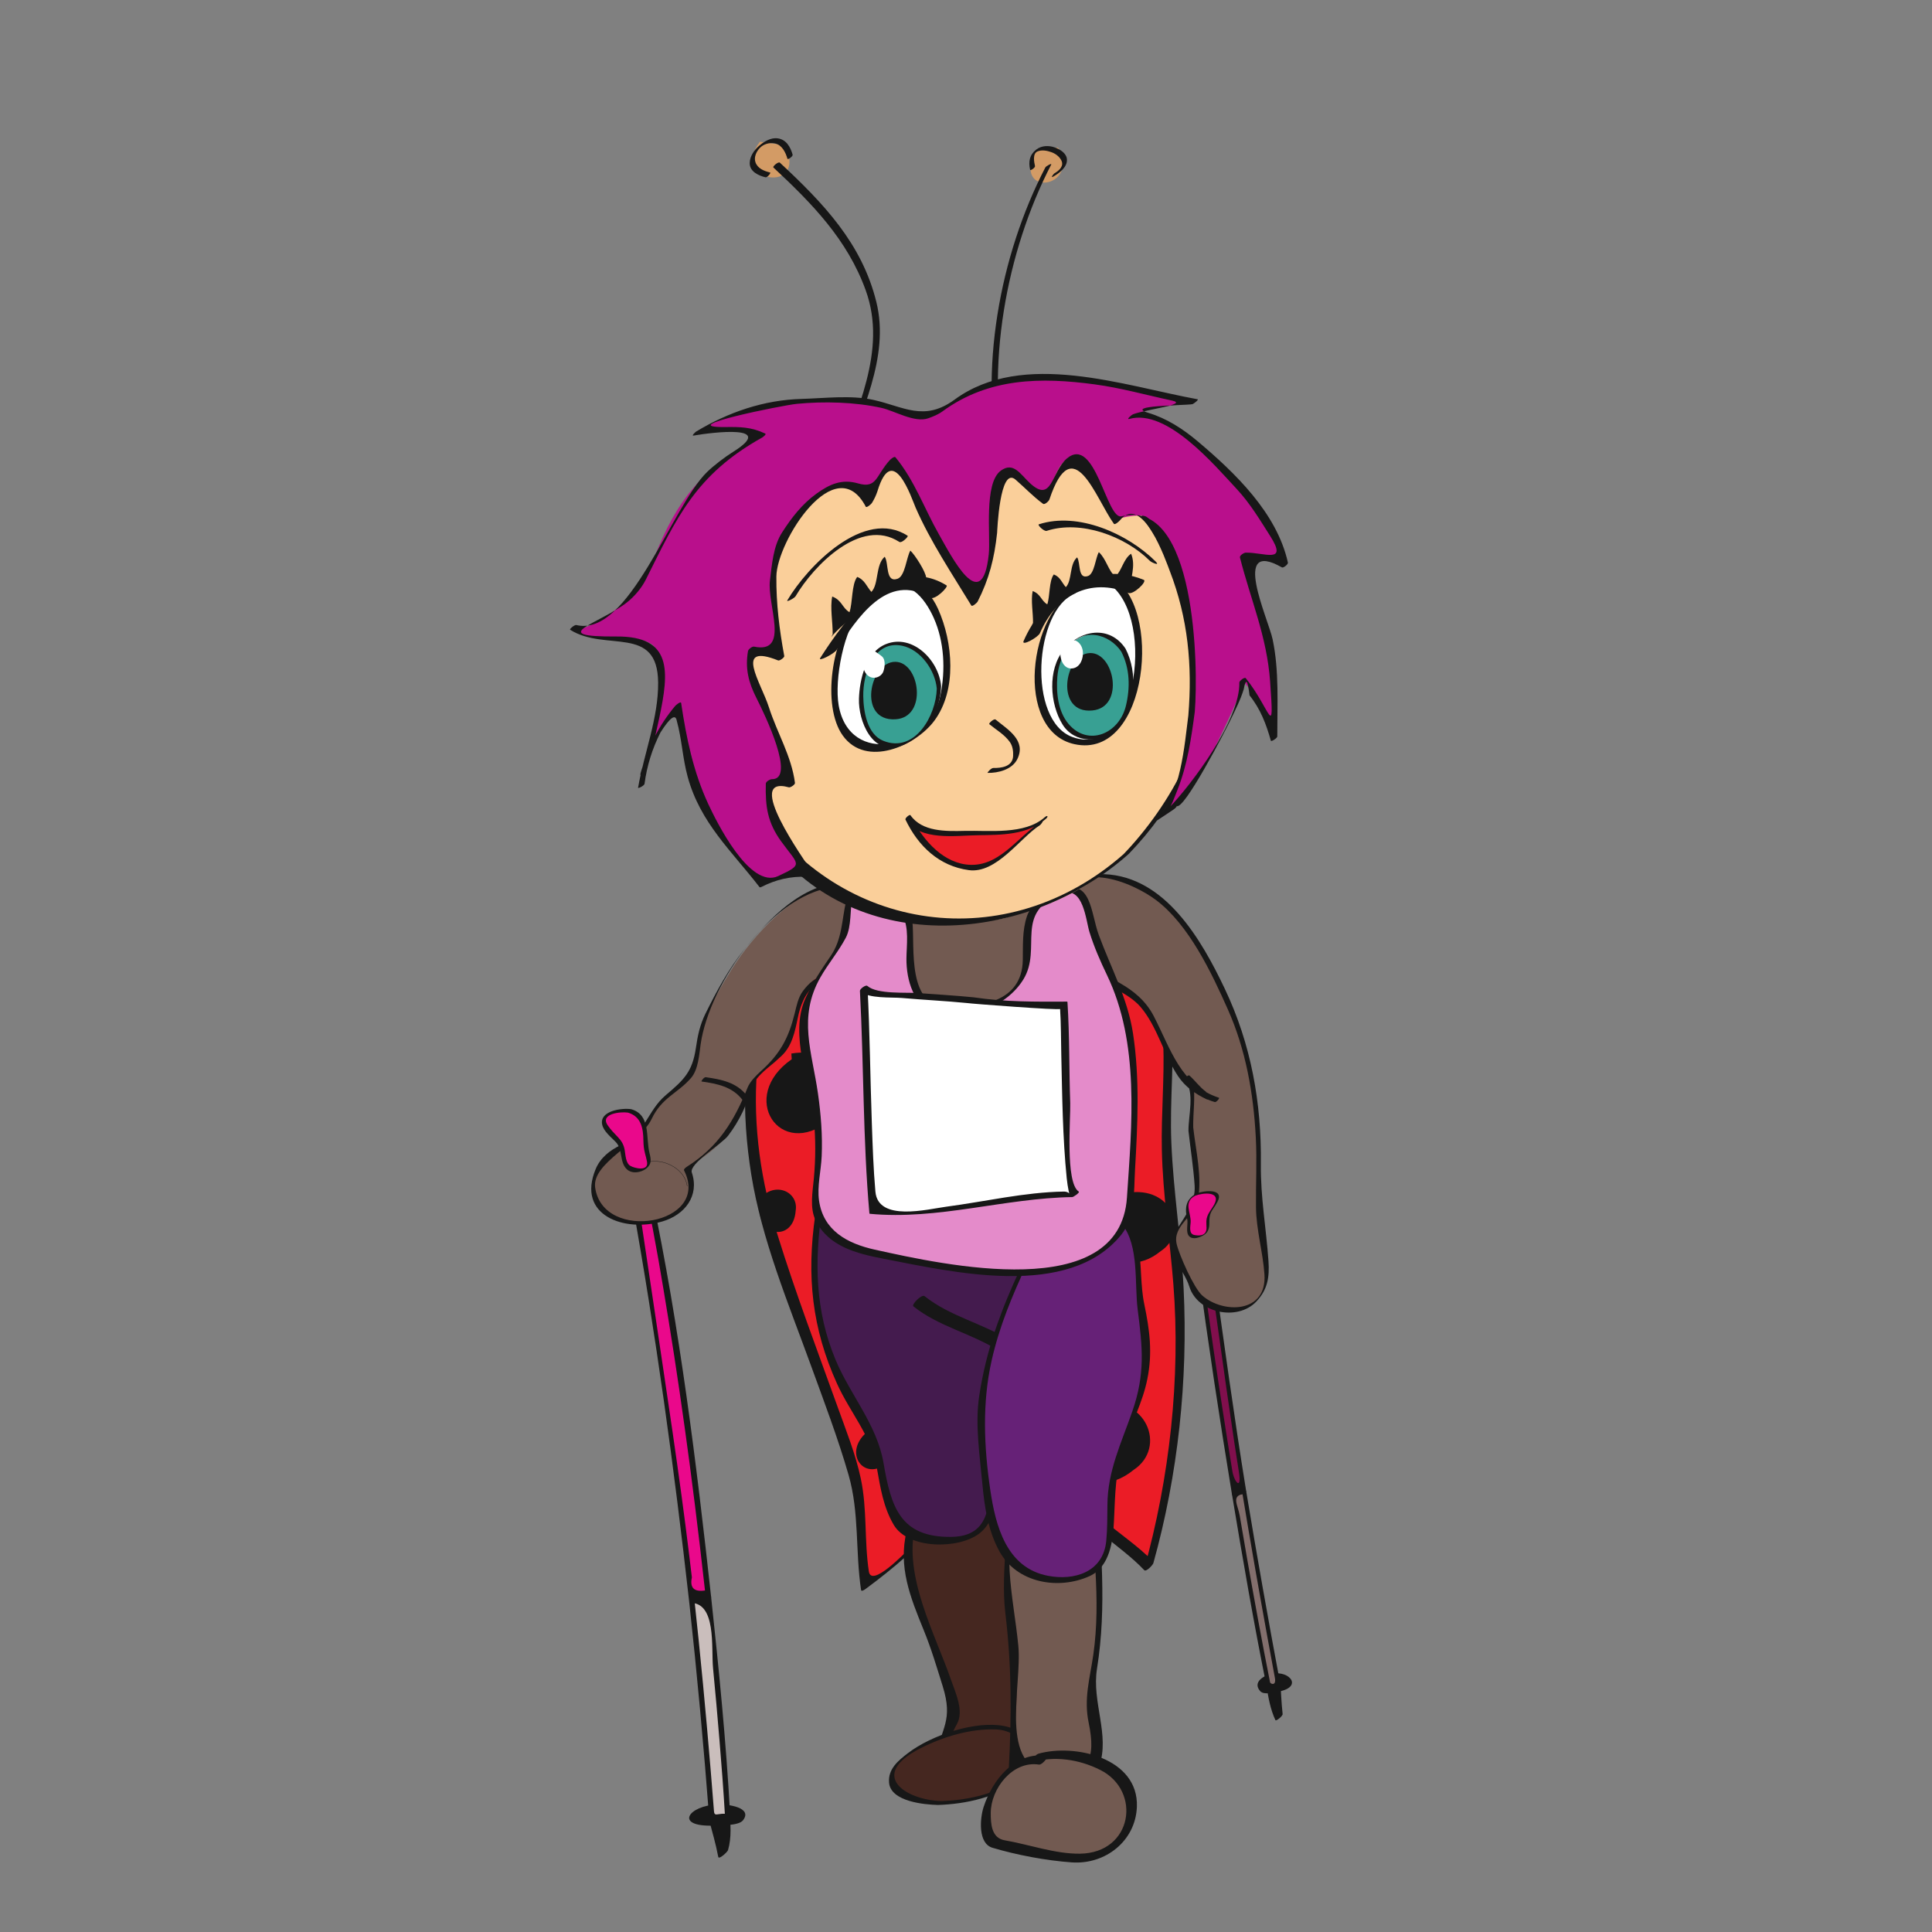 <?xml version="1.0" encoding="UTF-8" standalone="no"?>
<svg
   xmlns:dc="http://purl.org/dc/elements/1.1/"
   xmlns:cc="http://creativecommons.org/ns#"
   xmlns:rdf="http://www.w3.org/1999/02/22-rdf-syntax-ns#"
   xmlns:svg="http://www.w3.org/2000/svg"
   xmlns="http://www.w3.org/2000/svg"
   viewBox="0 0 1440 1440"
   height="1440"
   width="1440"
   xml:space="preserve"
   id="svg2"
   version="1.1"><rect x="0" y="0" width="1440" height="1440" fill="#808080" stroke="none"/><defs
     id="defs6" /><g
     transform="matrix(1.333,0,0,-1.333,0,1440)"
     id="g10"><g
       transform="scale(0.1)"
       id="g12"><path
         id="path14"
         style="fill:#171717;fill-opacity:1;fill-rule:nonzero;stroke:none"
         d="m 7112.6,1444.21 c 98.95,18.77 173.43,-74.07 36.93,-99.95 -23.5,-4.35 -83.55,-21.34 -103.7,3.16 -46.03,52.94 29.03,89.68 66.77,96.79" /><path
         id="path16"
         style="fill:#171717;fill-opacity:1;fill-rule:nonzero;stroke:none"
         d="m 7137.71,1398.92 c 3.55,-61.63 5.91,-129.58 13.42,-195.95 -22.52,45.82 -40.69,132.34 -48.4,187.45" /><path
         id="path18"
         style="fill:#171717;fill-opacity:1;fill-rule:nonzero;stroke:none"
         d="m 7117.08,1383.19 c 3.75,-65.38 6.32,-130.76 13.43,-195.94 13.44,11.25 27.06,22.31 40.5,33.57 -26.67,57.68 -38.53,122.86 -47.61,185.28 -1.39,10.08 -43.06,-17.77 -41.28,-31.4 9.28,-64 21.73,-130.57 49.18,-189.83 3.75,-8.3 41.68,23.11 40.5,33.78 -7.11,65.19 -9.68,130.57 -13.44,195.95 -0.59,8.89 -42.07,-17.19 -41.28,-31.41" /><path
         id="path20"
         style="fill:#836f6d;fill-opacity:1;fill-rule:nonzero;stroke:none"
         d="m 6957.45,2458.4 c 85.14,-518.72 188.84,-1068.64 188.84,-1068.64 l -54.12,-7.32 c 0,0 -84.15,413.44 -192.79,1070.03 7.9,-0.4 15.6,-1.19 24.1,-0.4 11.26,1.19 22.52,3.96 33.97,6.33" /><path
         id="path22"
         style="fill:#171717;fill-opacity:1;fill-rule:nonzero;stroke:none"
         d="m 6947.04,2450.54 c 44.05,-266.67 90.67,-532.94 139.06,-798.82 13.83,-76.64 28.06,-153.28 42.28,-230.13 9.08,-48.98 -25.09,-34.17 -26.87,-25.48 -23.11,114.17 -44.44,228.55 -65.78,343.11 -21.33,115.36 -41.87,230.72 -62.21,346.28 -14.23,80.98 -28.06,161.78 -41.68,242.57 -9.89,58.66 -48,108.83 18.37,121.08 5.92,0.99 22.11,19.95 14.41,18.56 -18.76,-1.97 -37.53,-3.75 -56.29,-5.72 -5.73,0 -20.35,-10.87 -19.36,-17.38 59.46,-357.53 120.89,-715.07 192.79,-1070.23 0.4,-1.77 1.58,-1.58 3.16,-1.37 17.97,2.57 36.15,4.93 54.12,7.5 4.94,0.59 18.77,11.26 17.58,17.19 -66.76,355.55 -129.77,711.69 -188.84,1068.64 -0.79,5.13 -21.92,-9.09 -20.74,-15.8" /><path
         id="path24"
         style="fill:#810f4d;fill-opacity:1;fill-rule:nonzero;stroke:none"
         d="m 6774.42,3711 c 40.49,-291.76 88.1,-630.33 126.82,-894.03 16.59,-112.39 35.95,-234.47 56.29,-358.51 -11.46,-2.38 -22.91,-5.14 -34.17,-6.33 -8.3,-0.79 -16.19,-0.2 -24.1,0.4 -25.29,153.67 -52.15,320.39 -79.41,498.56 -45.62,296.5 -81.97,555.85 -110.81,772.35 l 65.38,-12.44" /><path
         id="path26"
         style="fill:#171717;fill-opacity:1;fill-rule:nonzero;stroke:none"
         d="m 6764.05,3703.06 c 31.02,-223.22 62.42,-446.22 94.22,-669.24 13.63,-94.03 27.06,-187.85 41.09,-281.68 8.89,-59.45 18.37,-119.11 27.65,-178.57 17.38,-108.83 -26.46,-57.67 -36.54,4.55 -37.14,227.75 -72.3,455.7 -105.68,684.05 -13.24,91.06 -26.07,182.12 -38.72,273.18 -6.91,49.58 -13.63,99.36 -20.34,148.94 -5.93,44.44 0.99,24.49 39.7,17.18 7.12,-1.38 22.52,18.18 17.98,18.97 -21.73,4.15 -43.65,8.29 -65.38,12.44 -5.53,0.99 -20.15,-11.65 -19.36,-17.58 56.69,-424.49 120.69,-848 190.22,-1270.71 0,-0.99 0.59,-1.58 1.38,-1.58 34.57,-0.4 19.95,-1.19 59.86,6.12 5.13,0.99 18.76,11.07 17.58,17.19 -67.56,416.39 -124.85,834.76 -182.92,1252.54 -0.59,4.94 -21.72,-8.89 -20.74,-15.8" /><path
         id="path28"
         style="fill:#171717;fill-opacity:1;fill-rule:nonzero;stroke:none"
         d="m 4012.24,713.102 c -163.76,-5.801 -246.33,-126.102 -20.16,-118.2 39.11,1.399 140.64,-1.101 163.16,30.7 52.75,69.699 -80.59,89.796 -143,87.5" /><path
         id="path30"
         style="fill:#171717;fill-opacity:1;fill-rule:nonzero;stroke:none"
         d="m 3989.99,657.402 c 17.97,-67.8 40.49,-142.101 53.93,-216.203 17.96,55.602 13.62,154.301 4.54,216.203" /><path
         id="path32"
         style="fill:#171717;fill-opacity:1;fill-rule:nonzero;stroke:none"
         d="m 3962.18,636.199 c 19.16,-71.699 40.1,-143 53.92,-216.097 3.36,-17.602 51.75,27.597 54.72,37.898 20.34,70.699 15.4,148.602 5.33,220.5 -1.77,13.199 -58.07,-23.898 -55.51,-42.301 9.29,-68.398 15.81,-144.597 -3.55,-211.801 18.17,12.704 36.54,25.301 54.72,38.004 -14.03,73 -34.77,144.399 -53.93,216.098 -4.15,15 -60.25,-25.699 -55.7,-42.301" /><path
         id="path34"
         style="fill:#cabebc;fill-opacity:1;fill-rule:nonzero;stroke:none"
         d="m 3868.03,1853.08 c 64.6,-584.69 111.61,-1207.881 111.61,-1207.881 l 88.49,6.102 c 0,0 -25.48,470.319 -105.87,1210.669 -12.25,-2.57 -24.5,-5.53 -37.74,-6.72 -18.37,-1.77 -37.53,-1.58 -56.49,-2.17" /><path
         id="path36"
         style="fill:#171717;fill-opacity:1;fill-rule:nonzero;stroke:none"
         d="m 3854.03,1842.39 c 43.85,-401.97 80.98,-804.73 111.6,-1207.89 0,-1.398 0.59,-2 1.98,-2.199 29.43,2 58.86,4 88.49,6.101 8.5,0.598 26.66,14.098 26.08,23.297 -22.33,404.601 -62.62,808.351 -105.88,1210.921 -0.2,2.37 -2.18,2.17 -4.15,1.97 -30.62,-2.96 -61.44,-5.93 -92.05,-8.69 -10.28,-0.39 -28.05,-25.88 -24.09,-25.68 151.89,5.73 119.89,-251.46 130.95,-364.84 13.04,-134.91 25.09,-270.02 36.16,-405.33 11.65,-139.058 22.11,-278.55 30.42,-417.948 0.79,-12.7 38.9,12.8 -17.58,8.898 -30.03,-2.199 -41.68,-12.898 -43.86,15.402 -5.93,76 -12.05,151.868 -18.37,227.918 -26.67,320.2 -56.69,640 -91.65,959.41 -0.79,6.51 -29.04,-11.86 -28.05,-21.34" /><path
         id="path38"
         style="fill:#ea088b;fill-opacity:1;fill-rule:nonzero;stroke:none"
         d="m 3630.86,4108.8 -82.97,-12.25 22.12,-123.45 c 0,0 160.4,-1062.12 249.09,-1716.55 16.98,-126.22 33.38,-263.7 48.99,-403.55 18.96,0.59 38.12,0.59 56.5,2.18 13.22,1.37 25.48,4.15 37.72,6.71 -18.77,173.24 -40.49,361.09 -65.78,561.38 -132.74,1055.8 -265.67,1685.53 -265.67,1685.53" /><path
         id="path40"
         style="fill:#171717;fill-opacity:1;fill-rule:nonzero;stroke:none"
         d="m 3640.69,4121.39 c -27.65,-4.15 -55.31,-8.3 -82.97,-12.25 -6.9,-1.19 -25.27,-15.21 -23.89,-23.31 133.13,-741.73 236.44,-1494.72 320.19,-2243.36 0,-1.38 0.6,-2.17 1.99,-2.17 64.98,2.37 42.46,-0.59 96.59,9.08 7.11,1.2 24.69,14.82 23.7,23.12 -82.18,751.21 -176,1506.77 -331.46,2246.91 -1.58,7.31 -29.82,-12.45 -28.04,-21.33 46.8,-222.43 83.94,-447.02 120.49,-671.21 44.44,-271.8 83.55,-544.4 119.9,-817.39 20.14,-151.89 38.91,-304.19 56.88,-456.29 9.69,-81.19 18.77,-162.37 27.85,-243.56 -61.23,-9.28 -85.72,15.21 -73.28,73.08 -4.54,38.92 -9.27,77.84 -14.02,116.75 -55.7,460.84 -127.41,920.1 -195.17,1379.36 -22.51,151.9 -45.22,304 -68.14,456.1 -2.96,19.36 -5.53,38.71 -8.89,57.87 -6.32,35.16 -12.64,70.13 -18.96,105.29 3.16,-18.18 15.8,-8.1 57.48,-1.98 8.3,1.39 30.42,26.87 19.75,25.29" /><path
         id="path42"
         style="fill:#eb1c26;fill-opacity:1;fill-rule:nonzero;stroke:none"
         d="m 4865.38,5809.58 c -260.34,-164.93 -518.51,-344.09 -598.71,-653.83 -73.88,-285.43 -90.87,-610.56 -39.71,-899.35 72.1,-405.53 272.6,-880 408.69,-1280 62.82,-184.69 127.02,-329.88 164.35,-524.25 32.99,-171.85 9.09,-351.41 41.09,-519.7 133.33,96.79 300.25,233.88 403.16,367.01 113.38,146.57 171.85,351.8 300.05,476.64 362.47,353.78 376.69,-185.28 528.79,-413.23 84.74,-127.22 252.05,-201.68 350.42,-316.44 116.73,404.73 162.56,845.82 173.03,1271.5 9.89,400.79 -70.91,754.57 -75.06,1139.95 -4.74,434.37 84.15,807.9 -190.61,1155.75 -98.77,125.24 -153.68,239.21 -320.79,271.8 -171.26,33.39 -343.91,53.34 -525.04,47.02 -121.49,-4.15 -242.37,-31.01 -359.51,-60.45 l -260.15,-62.42" /><path
         id="path44"
         style="fill:#171717;fill-opacity:1;fill-rule:nonzero;stroke:none"
         d="m 4872.31,5827.83 c -225.57,-143.8 -444.44,-298.27 -574.61,-538.46 -161.78,-298.67 -149.14,-729.49 -97.18,-1053.04 58.86,-366.82 207.6,-721.18 333.62,-1068.24 73.49,-202.47 151.11,-405.93 210.77,-612.94 60.64,-210.97 37.34,-428.26 69.73,-642.97 1.78,-11.65 22.91,4.15 26.27,6.72 154.28,113.97 300.45,236.83 422.32,385.58 115.95,141.83 306.97,715.26 544,531.56 104.5,-80.8 136.3,-271.41 183.9,-387.37 80.59,-196.93 267.66,-277.72 406.72,-425.28 11.26,-11.85 48.59,29.43 51.15,39.11 138.08,495.21 194.38,1023.6 169.1,1536.79 -13.44,272.4 -57.48,542.22 -68.55,814.81 -9.87,233.1 18.17,465.99 2.57,699.06 -13.04,193.99 -80.2,368.21 -195.56,523.67 -130.56,175.8 -218.46,256.59 -437.92,292.94 -362.08,60.04 -686.03,-12.65 -1034.67,-96.4 -15.21,-3.56 -55.9,-52.15 -37.33,-47.61 325.53,78.22 629.92,144.79 968.69,103.9 115.75,-14.22 230.12,-29.23 325.72,-100.94 66.97,-50.36 113.98,-132.54 164.35,-198.11 140.05,-182.73 190.23,-391.31 198.92,-618.08 7.51,-199.31 -12.25,-399.21 -7.9,-598.92 5.33,-251.06 44.83,-500.93 64.39,-751.01 41.48,-526.82 -21.53,-1084.45 -162.96,-1592.1 16.98,12.84 34.17,26.07 51.35,39.12 -87.89,92.83 -196.93,159.6 -290.96,245.53 -70.52,64.59 -106.86,154.46 -140.64,241.57 -45.82,118.52 -82.37,312.69 -219.85,357.93 -105.68,34.96 -250.47,-107.85 -305.78,-179.36 -75.65,-97.98 -129.19,-207.8 -187.65,-316.44 -55.9,-104.1 -130.37,-189.04 -215.11,-270.42 -29.83,-28.84 -217.09,-225.78 -231.11,-132.15 -26.27,173.04 -8.31,346.27 -45.04,519.11 -29.24,138.08 -83.36,271.41 -130.77,403.96 -113.58,316.04 -232.89,631.3 -332.64,951.89 -94.82,304.99 -140.64,608.8 -117.14,928.01 13.63,183.3 46.82,373.13 135.12,535.69 105.28,194.38 309.72,321 490.86,436.35 14.22,9.09 50.96,60.25 13.82,36.54" /><path
         id="path46"
         style="fill:#725a51;fill-opacity:1;fill-rule:nonzero;stroke:none"
         d="m 4706.75,5857.8 c -11.46,0.39 -23.7,0 -36.54,-1.38 -224.01,-24.69 -461.64,-288 -572.65,-464.2 -57.08,-90.67 -121.68,-200.89 -162.77,-300.25 -39.5,-96.2 -24.68,-231.5 -77.62,-316.04 -34.18,-54.52 -117.14,-79.81 -161.18,-126.03 -58.87,-62.22 -71.12,-162.76 -130.57,-214.52 -45.44,-39.5 -122.28,-37.72 -172.05,-90.47 -88.9,-94.02 -121.09,-253.83 1.38,-335.2 179.75,-119.71 599.3,-2.97 442.86,260.34 127.41,78.22 239.01,160.99 300.84,304.99 31.61,73.68 32.59,140.44 86.12,201.68 50.18,57.27 130.77,97.97 170.48,162.76 75.25,123.06 33.57,294.12 162.75,388.55 93.24,68.14 190.63,-0.4 252.84,113.18 85.54,156.05 87.51,409.48 -103.89,416.59" /><path
         id="path48"
         style="fill:#171717;fill-opacity:1;fill-rule:nonzero;stroke:none"
         d="m 4718.2,5869.91 c -232.89,-8.89 -418.77,-204.25 -555.25,-374.13 -88.11,-109.43 -156.65,-235.85 -218.67,-361.47 -30.81,-62.62 -43.26,-122.08 -53.14,-190.63 -19.75,-133.72 -65.58,-177.37 -168.3,-264.29 -104.69,-88.7 -110.42,-211.75 -253.82,-280.3 -59.46,-28.64 -111.8,-69.72 -138.27,-132.94 -108.64,-260.94 161.38,-354.17 371.75,-293.52 126.82,36.74 209.58,143.8 165.73,273.97 -16.6,49.39 167.9,159.61 202.46,205.24 32.2,42.26 57.29,83.55 80.6,131.16 52.34,107.06 21.53,149.53 143.41,250.27 35.36,29.23 42.47,34.77 75.65,65.98 58.87,55.3 75.06,137.67 90.67,213.13 27.85,136.89 96.99,226.37 244.15,246.13 29.82,3.94 58.27,20.53 80.39,40.48 133.93,120.5 145.78,442.07 -67.36,470.92 -9.28,1.38 -28.24,-23.5 -22.91,-24.29 200.49,-27.07 223.21,-404.75 28.45,-463.41 -107.86,-32.41 -164.75,-26.87 -234.67,-121.49 -26.07,-35.35 -35.36,-82.57 -45.63,-124.25 -33.19,-135.1 -79.41,-224.39 -189.04,-323.16 -26.27,-23.7 -60.84,-58.27 -74.27,-91.65 -73.88,-184.69 -163.16,-331.65 -339.16,-442.47 -4.35,-2.76 -19.75,-13.82 -16.19,-20.73 153.87,-302.03 -452.75,-407.71 -497,-96.2 -19.75,138.86 250.86,247.11 316.05,384.39 56.89,119.71 145.58,142.62 220.05,228.55 40.69,47.2 45.44,130.56 53.73,188.83 47.8,337.19 411.66,867.56 777.68,881.59 9.88,0.39 26.66,24.49 22.91,24.29" /><path
         id="path50"
         style="fill:#725a51;fill-opacity:1;fill-rule:nonzero;stroke:none"
         d="m 6658.55,4488.61 c 11.46,-121.28 39.7,-244.73 33.98,-364.64 -5.93,-120.88 -139.85,-171.45 -126.43,-287.6 7.51,-65.78 40.5,-87.11 68.94,-137.68 22.13,-38.91 18.77,-77.23 49.38,-120.69 123.86,-176.2 403.17,-118.52 398.82,109.24 -2.18,111.79 -41.68,218.07 -46.02,333.23 -0.6,14.02 -0.99,27.85 -1.18,41.68 -1.79,92.24 1.18,184.88 1.18,276.93 0,532.94 -145.98,918.53 -461.63,1340.05 -116.74,156.06 -358.92,291.37 -549.34,186.27 -189.23,-104.49 -198.32,-336.98 -18.56,-447.01 219.25,-134.51 331.65,-100.34 455.1,-355.95 81.59,-168.49 137.48,-356.54 341.15,-409.68 -74.09,5.93 -110.03,85.14 -166.33,124.85 49.98,-35.36 16.39,-239.61 20.94,-289" /><path
         id="path52"
         style="fill:#171717;fill-opacity:1;fill-rule:nonzero;stroke:none"
         d="m 6645.36,4478.6 c 11.46,-101.53 27.45,-202.27 34.37,-304.39 6.72,-105.09 -62.43,-181.14 -111.81,-266.28 -58.66,-100.94 54.72,-208.59 81.78,-297.87 45.44,-149.74 269.24,-196.54 374.71,-85.14 63.81,67.36 74.48,135.9 68.16,227.95 -12.84,183.7 -44.65,354.38 -42.47,541.04 3.94,342.92 -54.33,670.03 -201.88,980.35 -130.37,274.57 -332.84,626.56 -672.59,640.39 -157.63,6.32 -292.74,-133.14 -310.13,-280.69 -30.81,-259.36 378.28,-306.18 511.01,-460.64 94.82,-110.62 129.58,-266.28 210.18,-387.36 39.9,-60.05 96.19,-99.56 160.19,-129.97 14.43,-7.11 13.04,7.5 -4.54,43.25 -33.58,23.5 -61.03,62.82 -92.05,89.88 -5.92,5.14 -30.22,-17.19 -25.48,-22.92 57.88,-70.32 18.97,-203.25 20.55,-287.6 0.2,-5.34 26.47,10.86 26.47,20.15 -1.59,83.95 13.23,166.32 -0.2,250.07 -7.7,47.61 -15.6,-9.48 14.82,-41.88 34.96,-37.53 58.85,-52.73 106.26,-66.36 7.91,-2.18 29.24,21.92 22.52,24.29 -215.11,70.52 -269.43,273.98 -364.24,456.5 -90.47,174.22 -272.8,216.3 -430.62,308.54 -105.88,61.62 -147.17,177.78 -114.76,293.92 82.56,296.7 426.46,145.18 558.61,46.02 183.7,-138.26 310.52,-406.9 401.58,-611.94 100.15,-224.99 142.81,-468.35 155.85,-712.7 7.11,-130.76 -0.19,-262.11 1.19,-393.08 1.38,-126.82 38.52,-248.69 47.21,-374.91 15.2,-220.25 -233.09,-220.44 -348.06,-117.93 -46.8,41.68 -128,224.99 -142.61,287.21 -24.29,102.51 102.52,156.84 118.72,245.13 24.1,133.73 -11.26,273.78 -26.27,407.12 -0.79,5.93 -27.46,-11.26 -26.47,-20.15" /><path
         id="path54"
         style="fill:#452720;fill-opacity:1;fill-rule:nonzero;stroke:none"
         d="m 5093.71,2257.47 c -90.87,-253.83 120.29,-541.43 174.62,-781.84 18.76,-83.94 68.74,-169.08 71.7,-257.37 3.36,-104.1 -92.84,-147.36 -84.35,-225.78 63.22,-26.859 137.88,-8.109 204.45,-27.058 73.87,-21.141 106.47,-70.52 193.58,-65.391 103.51,6.129 103.11,7.699 117.73,115.169 12.64,91.65 4.74,191.4 7.1,284.04 3.96,162.37 11.86,324.74 0.6,483.36 -11.65,161.98 -77.24,474.07 -216.69,576.99 -136.1,100.54 -357.14,87.7 -450.57,-64.2 -7.31,-12.05 -13.43,-24.88 -18.17,-37.92" /><path
         id="path56"
         style="fill:#171717;fill-opacity:1;fill-rule:nonzero;stroke:none"
         d="m 5069.67,2242.85 c -48.79,-202.27 20.14,-370.57 96.2,-557.43 41.87,-102.32 72.29,-206.03 105.28,-311.31 60.44,-193.58 -8.69,-232.5 -39.51,-396.251 -0.19,-2.179 0.6,-3.359 2.57,-3.75 68.54,-15.207 135.12,-17.379 204.45,-27.07 74.87,-10.469 114.37,-72.879 197.33,-65.379 44.64,4.149 85.53,4.942 121.09,35.559 51.16,44.051 41.28,152.101 45.23,206.421 16.4,220.64 11.65,452.74 0.8,673.58 -13.64,278.72 -107.27,615.1 -424.51,645.53 -130.16,12.45 -254.81,-86.32 -307.74,-196.54 -7.12,-14.42 39.89,10.46 45.82,22.51 155.26,322.77 455.31,72.31 537.69,-85.53 65.77,-125.43 86.91,-276.34 100.73,-415.2 16,-159.61 3.95,-323.36 -0.59,-483.36 -3.76,-133.93 37.73,-448.4 -209.38,-328.298 -112.2,54.518 -305.59,12.238 -195.17,205.038 41.89,73.08 -7.5,176.78 -31.8,246.91 -91.66,264.49 -268.44,582.12 -200.49,863.8 1.58,6.32 -44.24,-13.23 -48,-29.23" /><path
         id="path58"
         style="fill:#452720;fill-opacity:1;fill-rule:nonzero;stroke:none"
         d="m 5254.72,721.199 c 196.54,2.403 635.85,126.43 467.56,357.151 -112.4,154.86 -521.88,0.39 -644.55,-83.561 -208.99,-143.008 -46.22,-276.387 176.99,-273.59" /><path
         id="path60"
         style="fill:#171717;fill-opacity:1;fill-rule:nonzero;stroke:none"
         d="m 5244.46,710.301 c 149.53,4.699 343.31,41.898 456.5,148.949 112.59,106.461 72.1,261.73 -86.52,292.54 -162.17,31.21 -407.11,-51.96 -536.7,-150.92 -55.49,-42.46 -112.78,-89.081 -106.66,-165.331 8.7,-107.641 201.48,-123.437 273.38,-125.238 8.69,-0.199 24.5,21.699 20.55,21.699 -200.89,5.199 -415.01,144.832 -118.32,295.34 127.21,64.59 277.92,110.23 421.33,105.29 165.13,-5.74 244.74,-186.868 94.03,-290.771 C 5552.81,766.602 5395.58,736.199 5265.01,732 c -8.69,-0.199 -24.1,-21.898 -20.55,-21.699" /><path
         id="path62"
         style="fill:#725a51;fill-opacity:1;fill-rule:nonzero;stroke:none"
         d="m 5631.09,2531.68 c 59.46,-191.21 -10.27,-338.97 -7.11,-527.41 3.16,-175.8 47.21,-346.08 58.67,-520.3 12.24,-184.49 -14.03,-375.89 -20.94,-560.388 73.08,-44.242 326.12,-82.371 411.26,-47.019 144,59.859 36.15,256.197 22.92,367.607 -17.78,149.34 43.65,282.08 53.91,426.47 20.36,282.67 -26.66,545.18 -36.73,825.87" /><path
         id="path64"
         style="fill:#171717;fill-opacity:1;fill-rule:nonzero;stroke:none"
         d="m 5609.77,2518.64 c 48.19,-243.95 -18.19,-487.9 11.65,-736.39 35.75,-298.08 35.15,-571.86 18.96,-871.711 -0.2,-1.777 0.59,-2.957 2.36,-3.348 84.95,-36.152 444.85,-143.789 503.12,19.551 62.02,174.018 -42.28,358.318 -12.05,545.378 56.49,352.39 19.35,682.87 0.59,1037.43 -0.59,9.88 -43.45,-12.84 -42.66,-26.07 16.39,-310.91 65.97,-621.83 21.52,-932.35 -19.16,-133.92 -54.31,-245.52 -25.87,-381.82 41.68,-199.708 1.58,-300.65 -205.63,-282.861 -305.77,26.071 -165.33,484.541 -187.85,714.461 -13.63,139.66 -40.3,275.96 -48.6,416.39 -10.66,182.72 43.46,342.92 7.11,527.42 -2.17,11.26 -45.03,-14.23 -42.65,-26.08" /><path
         id="path66"
         style="fill:#171717;fill-opacity:1;fill-rule:nonzero;stroke:none"
         d="m 4846.68,2794.73 c -141.44,-121.88 -3.55,-289.18 124.83,-161.38 87.51,72.1 14.82,216.88 -127.4,177.38" /><path
         id="path68"
         style="fill:#441b4e;fill-opacity:1;fill-rule:nonzero;stroke:none"
         d="m 4576.76,4021.14 c -1.98,-12.45 -3.57,-25.09 -5.34,-37.73 -32.59,-232.89 -38.52,-469.53 42.47,-693.73 37.33,-103.7 80.19,-212.74 137.28,-306.97 59.66,-98.56 131.16,-188.24 156.84,-303.2 31.41,-139.46 42.66,-394.28 188.64,-457.28 58.67,-25.09 140.45,-27.46 205.23,-29.84 208.8,-7.69 247.91,115.17 263.12,300.45 6.91,86.92 33.18,168.89 55.3,251.86 56.5,208.59 10.87,403.55 156.65,581.92 102.91,125.63 244.93,236.64 295.11,397.03 12.05,38.53 21.73,97.19 14.42,139.26 -25.87,146.18 -212.74,97.19 -329.28,105.68 -293.14,20.94 -597.93,71.7 -886.72,121.88 -64.79,11.45 -164.54,68.74 -225.98,38.32 -47.4,-23.7 -60.44,-64 -67.74,-107.65" /><path
         id="path70"
         style="fill:#171717;fill-opacity:1;fill-rule:nonzero;stroke:none"
         d="m 4558.18,4006.99 c -48.59,-337.77 -18.56,-631.31 122.47,-942.02 74.48,-164.35 189.63,-287.21 222.43,-471.11 19.75,-110.81 36.34,-219.07 94.21,-317.24 80.6,-136.88 361.68,-137.48 478.42,-48.59 41.68,31.8 64.6,76.84 82.18,124.65 13.04,35.35 16.79,75.65 21.73,112.58 15.41,116.75 44.05,227.96 70.92,342.52 30.41,130.58 25.48,263.91 66.36,393.29 51.36,162.96 216.69,257.39 304.79,397.44 59.46,94.61 107.27,201.28 72.49,313.67 -25.27,81.98 -150.91,75.26 -214.51,74.28 -331.66,-5.74 -667.66,64.58 -993.19,121.08 -148.74,25.67 -280.49,95.01 -327.7,-97.58 -3.36,-14.03 33.38,11.85 35.95,22.52 36.73,150.91 235.86,45.23 321.77,30.42 126.43,-22.13 252.85,-42.47 379.66,-61.24 220.84,-32.79 441.49,-29.23 661.13,-53.73 321.78,-35.95 -82.37,-494.81 -161.58,-587.45 -122.26,-143.21 -146.17,-293.54 -166.12,-476.06 -12.83,-116.33 -50.17,-227.55 -74.67,-341.52 -32.98,-153.09 -14.81,-331.06 -237.03,-333.63 -284.44,-3.17 -335.8,167.9 -377.68,413.03 -36.74,215.31 -186.27,380.05 -268.84,578.77 -113.58,273.38 -117.53,545.58 -76.05,834.17 0.79,5.34 -35.15,-14.81 -37.14,-28.25" /><path
         id="path72"
         style="fill:#171717;fill-opacity:1;fill-rule:nonzero;stroke:none"
         d="m 5107.1,3498.41 c 142.62,-113.98 324.35,-150.71 476.64,-247.5 19.56,-12.45 73.49,49.97 63.02,56.49 -152.3,96.79 -334.23,133.93 -476.65,247.7 -16.79,13.44 -74.87,-47.4 -63.01,-56.69" /><path
         id="path74"
         style="fill:#171717;fill-opacity:1;fill-rule:nonzero;stroke:none"
         d="m 6127.63,2926.35 c -302.42,-210.37 -65.78,-566.92 211.75,-341.93 186.66,123.66 73.68,422.51 -213.73,373.92" /><path
         id="path76"
         style="fill:#171717;fill-opacity:1;fill-rule:nonzero;stroke:none"
         d="m 6305.24,4104.89 c -263.89,-183.31 -57.48,-494.22 184.7,-298.07 162.77,107.65 64.2,368.39 -186.47,325.92" /><path
         id="path78"
         style="fill:#662177;fill-opacity:1;fill-rule:nonzero;stroke:none"
         d="m 5724.84,3724.65 c 26.66,52.54 62.62,100.74 132.74,149.92 75.86,53.14 288,210.37 388.15,145.58 119.5,-77.63 118.12,-345.87 127.01,-469.13 6.92,-96.4 42.47,-170.08 44.64,-271.02 2.38,-110.02 -15.21,-199.31 -48.79,-302.02 -64.59,-197.34 -152.29,-332.44 -157.83,-541.63 -2.96,-122.47 22.13,-360.89 -109.82,-431.6 -207.81,-110.82 -463.41,13.63 -530.76,215.3 -64.2,192.79 -64.99,402.18 -81.19,602.47 -14.42,176.99 28.25,320.4 66.76,481.19 19.36,80.2 24.49,128.58 67.95,202.86 49.79,84.94 68.75,154.47 101.14,218.08" /><path
         id="path80"
         style="fill:#171717;fill-opacity:1;fill-rule:nonzero;stroke:none"
         d="m 5740.92,3732.29 c 76.44,133.53 394.47,398.02 533.92,223.6 95.22,-119.3 68.16,-331.65 86.33,-474.46 27.45,-214.33 43.25,-359.91 -30.42,-572.06 -61.24,-175.99 -137.09,-329.87 -138.67,-520.09 -0.79,-67.76 0,-134.72 -6.51,-202.28 -17,-176.19 -179.95,-223.41 -325.93,-195.35 -232.7,44.44 -293.33,280.69 -322.57,480.2 -35.36,240.98 -46.03,486.91 7.9,724.93 43.46,191.41 114.96,362.08 197.73,539.06 5.33,11.27 -31.21,-12.44 -35.76,-22.51 -110.61,-236.45 -192.79,-457.48 -231.9,-717.44 -23.9,-159.21 3.56,-332.24 17.98,-491.65 11.65,-128.2 32.39,-262.72 95.6,-376.5 98.97,-178.37 331.46,-215.89 503.12,-138.07 115.55,52.35 131.94,201.09 137.08,310.12 7.12,149.54 6.72,276.95 56.69,422.92 41.88,123.26 104.1,240.4 129.78,368.99 29.63,147.16 13.43,272.59 -16.99,417.97 -22.31,106.86 -14.41,220.06 -32.79,328.3 -32.98,192.59 -142.22,248.69 -313.67,168.89 -134.33,-62.43 -269.05,-160.4 -343.12,-289.78 -11.45,-20.15 27.46,6.72 32.2,15.21" /><path
         id="path82"
         style="fill:#725a51;fill-opacity:1;fill-rule:nonzero;stroke:none"
         d="m 4810.23,5413.52 c 119.51,261.13 340.94,474.26 630.33,472.49 146.17,-0.99 362.46,48.39 481.97,-62.22 89.29,-82.77 113.18,-252.26 120.69,-367.01 21.33,-325.74 -83.36,-671.02 -317.83,-901.15 -134.32,-131.55 -388.34,-253.03 -577.77,-155.44 -165.33,85.52 -408.9,283.44 -431.81,484.14 -18.76,165.53 16.01,357.73 94.42,529.19" /><path
         id="path84"
         style="fill:#171717;fill-opacity:1;fill-rule:nonzero;stroke:none"
         d="m 4833.13,5424.7 c 160,315.45 709.53,622.21 1065.87,381.82 185.48,-125.04 126.62,-538.27 93.24,-720.99 -55.31,-303.61 -277.92,-613.93 -596.34,-695.5 -167.51,-42.67 -306.96,70.32 -427.86,165.14 -289.18,226.75 -261.73,558.22 -134.91,869.53 6.32,15.6 -40.89,-10.08 -45.84,-22.33 -79.99,-196.34 -127.99,-400.19 -76.64,-609.98 53.54,-218.27 354.57,-422.12 566.92,-445.82 332.05,-37.14 601.29,337.78 710.32,592.8 86.32,202.07 116.54,476.43 58.87,689.37 -68.35,251.26 -209.19,292.94 -449.97,282.28 -389.53,-17.39 -630.33,-155.46 -809.5,-508.65 -7.1,-14.23 39.91,10.47 45.84,22.33" /><path
         id="path86"
         style="fill:#171717;fill-opacity:1;fill-rule:nonzero;stroke:none"
         d="m 4426.85,4879.96 c -302.43,-210.37 -65.79,-566.71 211.75,-341.92 186.66,123.65 73.68,422.52 -213.73,373.92" /><path
         id="path88"
         style="fill:#e48bca;fill-opacity:1;fill-rule:nonzero;stroke:none"
         d="m 4749.04,5776.04 c -32.79,-102.71 2.37,-176.79 -59.85,-269.62 -46.22,-68.75 -103.12,-144.8 -144.4,-222.43 -92.25,-173.43 -40.1,-372.14 -0.59,-552.5 29.23,-134.12 31.8,-267.45 31.8,-407.9 0,-89.27 -28.84,-206.81 -8.49,-293.33 55.9,-239.01 418.56,-244.94 585.67,-281.87 273.19,-60.45 1124.15,-156.64 1162.07,310.32 18.38,227.35 24.7,459.06 24.7,688.39 0,193.97 -45.23,445.23 -132.74,620.64 -59.26,118.72 -92.64,214.53 -127.21,339.76 -20.34,73.67 -35.56,149.53 -126.82,115.36 -79.6,-29.83 -185.47,-65.39 -206.81,-172.84 -14.82,-74.67 -2.37,-178.97 -12.83,-244.35 -31.62,-197.33 -214.53,-251.06 -367.81,-250.67 -107.26,0.4 -162.18,-14.41 -223.02,84.94 -45.03,73.49 -55.1,125.04 -55.7,215.91 -0.98,146.37 15.8,224.78 -74.86,312.29 -64.59,62.42 -180.74,99.16 -238.42,-11.46 l -24.69,19.36" /><path
         id="path90"
         style="fill:#171717;fill-opacity:1;fill-rule:nonzero;stroke:none"
         d="m 4731.12,5764.8 c -25.08,-107.46 -20.93,-211.75 -86.72,-307.94 -52.74,-76.85 -103.11,-151.71 -141.03,-236.85 -91.65,-205.63 26.27,-466.17 47.01,-675.35 10.87,-109.44 10.47,-222.23 0.2,-331.66 -6.72,-73.68 -24.3,-164.94 10.27,-234.67 71.7,-144.79 228.15,-184.49 375.31,-212.94 389.92,-75.25 1038.81,-229.73 1332.74,132.55 80.4,99.35 70.51,242.96 77.43,361.87 14.62,253.04 27.46,512.6 -11.07,764.06 -30.61,198.9 -122.86,365.03 -191.4,550.91 -45.82,124.05 -40.89,322.96 -216.89,250.07 -63.99,-26.47 -159.8,-70.12 -184.49,-144.2 -27.06,-80.4 -22.12,-161.77 -23.51,-245.73 -3.95,-239.79 -242.95,-263.3 -417.78,-263.3 -231.1,0.2 -185.48,328.49 -199.31,476.64 -10.26,108.05 -143.99,239.02 -257.77,185.08 -41.08,-19.36 -57.88,-44.44 -83.55,-80.2 10.26,6.53 20.74,13.25 31.01,19.76 -8.1,6.32 -16.39,12.84 -24.69,19.36 -9.68,7.51 -42.48,-27.06 -35.76,-32.4 8.29,-6.52 16.4,-12.84 24.69,-19.35 8.1,-6.33 27.46,14.41 31.21,19.55 86.92,120.69 209.19,2.57 256.99,-73.09 41.28,-65.18 24.69,-172.84 24.29,-245.33 -0.39,-117.53 39.12,-268.45 167.72,-301.23 177.38,-45.24 391.29,31.41 486.12,185.88 108.05,176.19 -58.27,375.9 217.87,479.99 117.53,44.25 131.55,-149.73 151.5,-214.32 25.49,-82.97 60.25,-162.17 97.79,-240.4 183.7,-381.03 139.25,-835.94 111.99,-1244.83 -39.7,-596.35 -1023.4,-376.89 -1409.78,-291.36 -154.46,34.17 -288.19,106.87 -311.89,274.57 -11.26,79.8 11.45,167.9 14.81,247.9 5.14,116.54 -4.34,235.06 -20.74,350.23 -32.99,232.68 -113.78,426.27 13.62,649.87 43.46,76.24 100.75,143.41 141.84,221.23 33.98,64.39 21.92,160 37.73,228.15 3.35,14.03 -33.19,-11.85 -35.76,-22.52" /><path
         id="path92"
         style="fill:#d39b65;fill-opacity:1;fill-rule:nonzero;stroke:none"
         d="M 4389.65,9990.66 C 4521.41,9711.54 4074.39,9786.81 4249,10010.2" /><path
         id="path94"
         style="fill:#d39b65;fill-opacity:1;fill-rule:nonzero;stroke:none"
         d="m 5792.44,9963.82 c -139.46,-271.41 254.82,-216.3 123.65,13.43" /><path
         id="path96"
         style="fill:#171717;fill-opacity:1;fill-rule:nonzero;stroke:none"
         d="m 4432.02,9937.57 c -12.05,42.66 -34.96,84.33 -82.57,91.43 -38.72,5.9 -77.04,-17.6 -105.08,-41.66 -27.66,-23.9 -51.96,-58.86 -52.35,-96.6 -0.39,-47.79 49.19,-69.92 88.5,-79.4 9.48,-2.36 32,25.09 25.28,26.86 -33.39,7.91 -70.91,22.91 -82.18,58.68 -8.88,28.24 5.93,58.85 25.09,78.8 20.94,22.13 54.91,31.22 84.15,25.12 39.71,-8.32 60.05,-50.4 69.92,-85.55 2.18,-7.91 31.61,13.62 29.24,22.32" /><path
         id="path98"
         style="fill:#171717;fill-opacity:1;fill-rule:nonzero;stroke:none"
         d="m 5787.18,9874.14 c -5.33,22.52 -14.03,69.13 13.03,81.38 23.91,10.87 54.72,4.94 78.23,-3.56 22.32,-7.9 43.45,-23.1 54.91,-44.05 17.98,-32.59 -9.87,-58.07 -35.95,-73.28 -7.7,-4.54 -26.67,-30.22 -7.11,-18.76 32.99,19.16 77.43,51.75 75.46,94.81 -1.38,34.96 -38.91,57.29 -67.95,67.55 -33.58,12.25 -74.27,10.87 -103.5,-11.65 -37.54,-29.03 -44.85,-68.15 -34.38,-113.18 1.58,-7.11 29.24,12.24 27.26,20.74" /><path
         id="path100"
         style="fill:#171717;fill-opacity:1;fill-rule:nonzero;stroke:none"
         d="m 5626.46,8205.23 c -119.91,540.65 -0.6,1190.13 251.25,1677.05 5.34,10.08 -28.64,-7.71 -32.98,-16.21 -256.01,-494.41 -373.54,-1139.16 -252.45,-1685.52 1.19,-4.35 36.94,12.63 34.18,24.68" /><path
         id="path102"
         style="fill:#171717;fill-opacity:1;fill-rule:nonzero;stroke:none"
         d="m 4721.43,8206.35 c 86.9,289.77 255.8,595.35 178.56,908.24 -81.39,329.08 -297.48,553.09 -539.26,778.47 -8.49,7.9 -42.07,-21.33 -36.54,-26.66 216.88,-202.08 414.22,-403.56 516.54,-687.22 123.46,-342.31 -60.24,-674.17 -156.83,-995.56 -1.19,-4.34 33.77,10.28 37.53,22.73" /><path
         id="path104"
         style="fill:#facf9a;fill-opacity:1;fill-rule:nonzero;stroke:none"
         d="m 6296.36,6026.87 c -79.81,-77.05 -169.48,-143.41 -266.08,-197.93 -48.4,-27.46 -98.17,-51.56 -149.33,-72.89 -47.6,-19.95 -97.97,-26.47 -143.41,-46.02 -23.7,-10.27 -43.65,-13.83 -67.35,-23.71 -69.54,-29.23 -150.92,-32.59 -225.59,-39.89 -279.89,-28.06 -563.95,31.4 -803.15,181.13 -242.17,151.7 -424.11,383.21 -540.65,642.17 -149.53,332.25 -137.87,853.34 23.12,1190.32 145.57,304.2 265.67,639.01 631.89,712.29 241.98,48.4 487.71,33.78 733.44,-2.96 162.57,-24.29 493.83,24.69 637.43,-37.92 96.59,-41.88 139.26,-189.43 202.07,-271.8 210.58,-276.15 458.47,-654.43 435.75,-1017.88 -23.5,-376.89 -195.35,-751.01 -468.14,-1014.91" /><path
         id="path106"
         style="fill:#171717;fill-opacity:1;fill-rule:nonzero;stroke:none"
         d="M 6285.18,6029.16 C 5630.96,5450 4697.82,5583.73 4223.95,6298.59 c -356.55,537.68 -195.37,1178.47 84.73,1702.51 302.23,566.14 854.32,336.4 1310.81,342.52 142.23,1.99 282.67,7.32 423.91,-11.84 143.6,-19.76 196.94,-185.09 261.73,-289.19 188.04,-301.23 382.81,-539.86 434.36,-906.08 56.3,-399.4 -196.34,-838.91 -459.45,-1112.29 -25.67,-26.67 22.71,-5.14 32.6,5.14 252.04,261.72 405.33,565.92 465.96,924.44 84.94,503.91 -292.34,869.73 -514.75,1274.07 -92.26,167.51 -257.59,154.86 -427.46,155.26 -234.27,0.6 -460.45,27.47 -693.93,37.92 -243.16,11.07 -545.18,-25.28 -717.83,-220.83 -522.86,-591.8 -610.17,-1476.55 -124.24,-2108.84 499.55,-650.27 1444.35,-564.93 2007.11,-66.77 30.02,26.47 -5.33,19.56 -22.32,4.55" /><path
         id="path108"
         style="fill:#ffffff;fill-opacity:1;fill-rule:nonzero;stroke:none"
         d="m 4804.59,7389.97 c -84.15,-69.34 -133.54,-398.43 -135.12,-496.01 -3.75,-224.59 180.15,-325.33 386.57,-250.66 442.67,178.37 184.69,1130.27 -122.87,842.28" /><path
         id="path110"
         style="fill:#171717;fill-opacity:1;fill-rule:nonzero;stroke:none"
         d="m 4792.34,7388.08 c -140.45,-145.59 -199.12,-531.57 -80.2,-697.88 130.57,-182.72 408.3,-57.89 512.39,82.95 127.22,172.06 103.71,438.72 21.14,623.61 -66.96,150.53 -194.96,198.12 -320.98,90.48 -22.73,-19.56 4.14,-14.43 16.78,-3.36 128,109.42 231.12,-27.46 279.7,-136.69 59.27,-133.15 66.18,-290.77 37.14,-431.81 -61.63,-299.66 -508.24,-402.76 -568.89,-56.69 -24.89,142.81 28.26,430.42 127.42,533.14 19.35,19.95 -17,3.94 -24.5,-3.75" /><path
         id="path112"
         style="fill:#ffffff;fill-opacity:1;fill-rule:nonzero;stroke:none"
         d="m 6019.35,7496.82 c -314.88,-109.44 -272.6,-1036.64 159.79,-807.12 220.65,123.85 263.31,768.59 15.8,875.86" /><path
         id="path114"
         style="fill:#171717;fill-opacity:1;fill-rule:nonzero;stroke:none"
         d="m 6029.12,7509.61 c -277.73,-115.56 -361.68,-794.07 -21.14,-867.95 413.44,-89.87 498.17,782.62 203.06,937.68 -9.08,4.94 -40.29,-23.11 -32,-27.46 290.57,-152.69 190.03,-1003.45 -181.33,-870.71 -255.6,91.46 -214.52,708.74 11.85,802.77 7.9,3.35 38.32,33.57 19.56,25.67" /><path
         id="path116"
         style="fill:#38a093;fill-opacity:1;fill-rule:nonzero;stroke:none"
         d="m 5250,6959.23 c 3.36,-163.36 -155.26,-388.74 -321.58,-307.95 -151.71,73.68 -144.4,395.85 -20.55,513.39 133.54,126.8 339.16,-55.51 342.13,-205.44" /><path
         id="path118"
         style="fill:#171717;fill-opacity:1;fill-rule:nonzero;stroke:none"
         d="m 5237.95,6951.96 c -3.75,-149.72 -121.88,-362.47 -298.87,-291.55 -91.45,36.54 -111.01,166.51 -112.2,250.07 -2.16,124.45 58.28,314.86 217.69,281.48 104.49,-21.92 185.08,-139.45 193.38,-240 0.4,-5.72 24.69,7.31 24.1,14.62 -11.66,142.81 -158.82,293.93 -307.75,234.87 -113.59,-45.04 -148.16,-198.92 -151.51,-305.58 -4.15,-123.66 74.47,-321 234.47,-263.71 136.49,48.79 221.23,193.19 224.79,334.42 0,4.94 -23.91,-6.91 -24.1,-14.62" /><path
         id="path120"
         style="fill:#38a093;fill-opacity:1;fill-rule:nonzero;stroke:none"
         d="m 6281.54,7167.35 c 84.15,-147.56 45.63,-469.72 -159.01,-490.47 -247.31,-25.28 -290.76,408.1 -129.19,532.35 100.15,76.64 225.39,68.54 288.2,-41.88" /><path
         id="path122"
         style="fill:#171717;fill-opacity:1;fill-rule:nonzero;stroke:none"
         d="m 6269.76,7158.82 c 48.38,-93.63 50.16,-202.08 25.67,-302.81 -38.13,-156.85 -211.16,-229.14 -320,-101.94 -59.85,70.13 -70.32,175.61 -63.41,263.71 4.54,56.3 23.31,111.41 55.31,158.03 86.32,125.23 236.44,82.36 302.43,-16.99 3.35,-5.14 27.25,11.65 23.49,17.19 -88.48,133.13 -253.43,106.07 -346.07,-7.51 -90.47,-110.62 -77.23,-301.23 -5.92,-416.79 65.77,-106.67 219.45,-109.63 301.63,-20.35 106.07,115.16 121.28,307.36 50.36,444.65 -2.36,4.54 -26.86,-10.68 -23.49,-17.19" /><path
         id="path124"
         style="fill:#171717;fill-opacity:1;fill-rule:nonzero;stroke:none"
         d="m 5531.66,6753.53 c 39.11,-32.01 83.75,-57.09 113.97,-98.58 16.99,-23.3 20.54,-52.54 19.16,-80.39 -3.35,-59.26 -66.76,-66.77 -110.61,-65.98 -12.45,0.4 -36.15,-27.25 -31.81,-27.46 58.47,-1.18 136.69,18.19 165.73,76.65 51.95,105.08 -52.35,165.13 -121.09,221.43 -9.29,7.51 -40.49,-21.52 -35.35,-25.67" /><path
         id="path126"
         style="fill:#eb1c26;fill-opacity:1;fill-rule:nonzero;stroke:none"
         d="m 5844.35,6228.19 c -81.19,-89.68 -304.2,-80.4 -435.16,-83.55 -100.74,-2.77 -283.26,-8.5 -332.44,87.69 54.31,-124.44 180.73,-269.82 352.78,-281.87 89.88,-6.12 122.86,37.93 181.53,76.25 75.66,49.58 124.45,127.41 206.43,171.06" /><path
         id="path128"
         style="fill:#171717;fill-opacity:1;fill-rule:nonzero;stroke:none"
         d="m 5840.65,6232.29 c -111.8,-98.56 -310.12,-71.9 -448.39,-75.44 -102.91,-2.38 -236.84,-5.54 -301.63,87.9 -4.15,5.72 -31.61,-16.61 -27.66,-24.9 71.11,-148.35 187.66,-259.95 354.18,-282.47 154.86,-20.93 286.41,180.74 396.64,250.67 7.7,4.94 27.46,32.2 7.51,19.56 -136.3,-86.32 -238.43,-263.12 -421.53,-238.42 -143.41,19.35 -251.07,154.27 -309.14,275.56 -9.28,-8.3 -18.37,-16.61 -27.66,-24.9 84.35,-121.28 278.12,-88.88 405.93,-87.3 130.37,1.78 276.54,0.79 379.06,91.45 16.4,14.42 8.69,22.52 -7.31,8.29" /><path
         id="path130"
         style="fill:#171717;fill-opacity:1;fill-rule:nonzero;stroke:none"
         d="m 5006.46,6780.8 c 181.53,10.08 137.49,318.82 0.59,321.39 -145.18,2.57 -214.12,-333.23 -0.59,-321.39" /><path
         id="path132"
         style="fill:#171717;fill-opacity:1;fill-rule:nonzero;stroke:none"
         d="m 6108.98,6830.22 c 180.74,18.57 122.27,324.95 -14.42,320.99 -145.18,-4.34 -198.12,-342.91 14.42,-320.99" /><path
         id="path134"
         style="fill:#b90f8c;fill-opacity:1;fill-rule:nonzero;stroke:none"
         d="m 6662.52,6812.92 c -11.65,-112.79 -31.8,-224.99 -63.6,-333.63 -14.43,-48.99 -66.97,-230.72 -119.91,-250.46 32.2,12.04 57.48,31.2 81.59,54.31 -1.78,4.55 -4.95,6.53 -9.68,6.53 105.09,100.34 193.77,218.86 251.65,352.39 17.98,41.08 166.12,332.25 145.18,355.95 74.87,-85.33 158.23,-208.99 176.01,-324.54 -1.58,230.9 7.3,431.99 -48.4,649.27 -32.2,124.85 -104.1,253.25 -124.64,376.11 82.17,11.65 168.1,-1.98 232.88,-54.91 -0.19,103.89 -112.39,247.3 -168.69,336.2 -67.16,106.46 -524.04,580.34 -690.16,493.23 107.06,56.09 236.04,57.87 355.35,83.15 -302.02,48.4 -564.15,150.13 -878.02,130.97 -136.1,-8.3 -271.81,-26.27 -393.09,-80.79 -58.07,-26.08 -152.1,-122.07 -209.59,-130.18 -82.55,-11.65 -243.15,67.95 -332.23,76.45 -97.79,9.68 -199.9,7.51 -298.87,8.3 -225.98,1.78 -492.44,-51.95 -677.14,-180.35 94.62,20.15 300.84,43.86 371.56,-16 -301.83,-159.8 -451.56,-318.03 -576.99,-612.34 -42.86,-100.35 -80.59,-206.62 -158.42,-289.58 -33.18,-35.56 -270.61,-217.69 -321.58,-168.69 124.45,-119.31 331.07,-20.15 440.3,-95.22 139.85,-119.5 -41.68,-642.76 -60.25,-789.92 19.76,155.25 92.44,340.34 204.64,451.94 1.78,-53.72 17.59,-95.99 30.82,-145.96 13.04,-48.21 7.3,-99.16 15.61,-147.95 16.39,-97.19 64.78,-183.91 106.07,-273.2 52.73,-114.36 96.19,-218.06 194.37,-298.46 47.2,-38.52 96,-89.68 127.2,-140.44 77.64,52.73 168.11,56.88 258.38,58.66 -29.64,46.62 -58.08,94.62 -90.27,139.45 -28.25,39.32 -66.97,75.27 -90.28,117.54 -38.71,70.32 -52.34,182.12 -42.27,261.54 41.88,2.95 89.88,0.39 127.02,-18.19 11.65,83.96 -59.46,187.86 -91.27,261.53 -33.97,78.43 -46.22,162.18 -88.69,237.24 -22.52,39.51 -39.5,72.89 -47.4,120.5 -1.98,11.65 -10.47,141.23 0.79,140.05 58.27,-6.32 115.15,-24.3 166.72,-49.78 -41.88,214.32 -78.43,451.15 0.39,663.11 60.64,160.79 383.21,490.47 490.86,195.75 53.53,77.83 35.76,183.71 130.57,250.87 93.63,-81.19 128.39,-236.85 191.2,-341.93 86.53,-145.19 179.97,-320.99 268.45,-461.64 114.97,186.87 106.27,375.12 120.69,587.47 22.33,326.52 119.31,79.4 280.1,-18.57 48.21,138.47 93.44,342.91 240,185.28 81.19,-87.11 71.52,-216.89 156.25,-297.09 -21.14,19.96 131.56,44.65 162.38,27.27 63.99,-36.35 122.07,-223.61 150.31,-290.97 83.76,-199.3 118.72,-404.94 115.55,-620.64 -0.98,-60.44 -4.54,-124.44 -11.45,-189.63" /><path
         id="path136"
         style="fill:#171717;fill-opacity:1;fill-rule:nonzero;stroke:none"
         d="m 6644.47,6801.94 c -21.34,-164.15 -41.88,-449.58 -173.83,-571.46 -13.43,-12.25 -8.89,-20.94 7.31,-10.07 27.26,17.97 54.32,36.14 81.58,54.32 1.78,0.98 24.49,17.38 18.76,21.13 41.09,-27.65 272.99,420.74 300.84,479.01 26.67,55.91 57.29,114.57 75.26,174.23 11.65,64 22.32,52.54 32.2,-34.37 61.44,-76.64 93.43,-161.19 119.5,-254.03 1.78,-6.51 35.76,14.82 35.76,23.91 -0.39,178.56 11.26,367.4 -26.08,543.41 -24.69,115.94 -235.85,565.52 51.95,402.17 8.5,-4.75 35.56,17.57 33.59,26.67 -61.63,277.72 -295.31,501.92 -505.49,679.11 -82.56,69.32 -171.45,127.01 -274.77,158.21 -138.85,42.08 201.89,40.89 245.93,48.59 6.33,1 38.32,25.88 29.05,27.46 -411.26,74.87 -976.01,278.13 -1358.23,-1.77 -171.45,-125.43 -284.44,-39.31 -454.71,-1.59 -124.64,27.66 -272.4,8.89 -400.6,5.34 -211.95,-5.73 -411.05,-74.66 -590.42,-182.72 -2.57,-1.58 -28.24,-24.69 -14.22,-22.31 110.22,19.16 465.19,62.02 221.83,-90.68 -44.85,-28.04 -108.24,-75.85 -146.57,-113.38 -199.12,-194.17 -436.15,-927.8 -731.26,-855.1 -8.49,1.97 -39.7,-22.92 -33.77,-26.67 197.72,-125.43 489.48,31.6 491.84,-295.51 1.58,-198.72 -78.61,-393.68 -112.2,-587.66 -0.98,-5.73 33.78,10.28 36.16,21.93 13.23,100.14 42.86,195.76 88.88,286.81 53.14,83.36 83.56,105.69 91.07,66.97 29.03,-105.29 32.39,-208.99 61.03,-313.68 70.12,-258.57 247.11,-416.99 401.98,-617.88 2.56,-3.16 9.87,0.79 12.05,1.78 79.6,40.89 163.16,59.65 250.66,55.9 6.72,0.4 36.54,17.78 31.02,26.67 -45.43,72.29 -386.18,545.19 -129.58,473.68 8.49,-2.37 35.36,15.21 33.97,24.69 -19.35,150.32 -99.56,278.91 -145.78,423.31 -45.04,140.24 -198.71,361.28 51.95,261.53 7.71,-3.16 35.56,16 33.98,24.69 -27.46,149.34 -45.43,292.54 -44.06,444.64 1.99,197.14 330.68,713.08 499.76,390.52 4.75,-9.09 32.6,16.2 34.77,21.14 12.84,20.74 23.11,42.47 30.61,65.18 85.33,282.67 192.2,-43.06 213.14,-91.06 82.77,-189.82 204.24,-371.36 311.71,-547.95 5.52,-8.9 32.39,16.2 34.96,21.13 64.39,126.43 94.02,242.38 109.23,384.8 0.6,5.33 14.03,375.3 103.11,297.87 52.55,-45.43 97.19,-93.43 153.49,-134.91 9.87,-7.31 32.98,15.21 35.75,23.7 132.34,396.44 257.97,7.31 360.5,-135.5 5.91,-8.3 29.63,14.02 32.78,17.97 126.62,158.22 259.56,-228.94 279.9,-281.88 102.12,-264.49 126.62,-528.19 103.71,-808.29 -0.59,-6.72 35.16,10.07 36.15,21.93 20.34,249.08 6.71,1196.83 -409.49,1091.94 -84.54,-21.33 -146.96,459.06 -306.76,322.57 -86.71,-74.07 -80.8,-253.43 -205.83,-136.69 -54.13,50.57 -92.05,120.5 -162.37,69.53 -96.59,-70.12 -56.49,-365.62 -67.56,-468.14 -37.33,-349.63 -207.6,-13.04 -278.12,111 -82.17,144.41 -137.29,303.81 -243.75,432 -5.93,7.12 -26.47,-10.86 -30.03,-14.61 -80.78,-86.52 -71.1,-163.16 -179.55,-131.56 -90.28,26.27 -159.21,-4.54 -233.28,-58.46 -79.21,-57.49 -138.48,-134.13 -190.82,-215.71 -50.17,-78.03 -56.69,-179.95 -67.95,-268.45 -17.19,-134.71 114.37,-411.84 -88.69,-370.16 -10.47,2.17 -32.2,-14.42 -33.98,-24.7 -16.79,-97.78 2.97,-175.6 47.01,-262.52 49.39,-96.79 221.44,-456.09 86.53,-453.92 -9.89,0.19 -33.59,-13.24 -33.98,-24.69 -3.16,-129.19 9.68,-217.69 85.92,-323.17 97.19,-134.31 127.22,-126.22 -16.39,-193.77 -160.2,-75.26 -347.07,307.95 -391.11,402.37 -83.55,179.75 -122.87,369.38 -151.9,565.33 -1.78,11.65 -30.42,-12.84 -33.19,-16.4 -92.44,-110.61 -147.36,-223.99 -189.43,-361.48 -24.88,-80.59 46.02,58.48 50.76,78.23 17.38,71.7 33.98,143.21 49.38,215.11 56.5,264.1 72.3,458.27 -238.41,456.3 -404.15,-2.57 -92.25,72.49 58.07,190.81 41.68,32.79 82.17,80.79 104.89,126.41 173.24,345.69 276.15,586.28 651.06,795.27 3.16,1.78 25.88,18.17 16.99,22.32 -78.62,36.74 -138.27,37.34 -223.01,36.35 -300.64,-3.16 321.19,122.27 400.4,129.78 150.51,14.61 324.34,10.27 473.08,-22.72 71.11,-15.81 184.88,-84.75 260.54,-58.27 27.65,9.68 56.7,21.52 80.59,39.11 258.18,188.84 552.3,191.01 851.96,150.51 144.59,-19.36 287.8,-59.85 430.42,-90.27 99.74,-21.33 -152.1,-50.96 -218.08,-77.04 -7.11,-2.76 -40.49,-31.4 -19.56,-25.67 209.79,58.27 474.87,-257.58 600.69,-392.5 73.88,-79.4 128.99,-171.85 187.06,-263.11 100.94,-159.01 -36.54,-88.88 -138.66,-92.24 -8.88,-0.4 -33.58,-16.01 -31.01,-26.67 60.45,-238.42 150.72,-441.68 168.69,-693.54 24.29,-340.34 3.95,-156.43 -136.29,18.58 -6.33,7.7 -35.96,-15.61 -35.76,-23.91 5.13,-212.15 -272.4,-575.6 -391.11,-699.26 -0.79,-0.98 -8.3,-8.88 -5.33,-10.86 -3.95,2.57 -23.11,-33.97 -7.7,-13.82 25.67,33.78 41.87,82.76 57.27,121.08 56.11,139.45 78.43,291.76 97.79,439.71 0.79,6.12 -34.58,-10.08 -36.15,-21.93" /><path
         id="path138"
         style="fill:#171717;fill-opacity:1;fill-rule:nonzero;stroke:none"
         d="m 5075.13,7806.89 c -242.18,157.44 -560.21,-170.46 -672.6,-360.69 -7.71,-12.83 38.92,11.07 45.62,22.33 102.33,173.03 365.44,443.65 579.96,304.19 14.03,-9.09 52.93,30.42 47.02,34.17" /><path
         id="path140"
         style="fill:#171717;fill-opacity:1;fill-rule:nonzero;stroke:none"
         d="m 6462.21,7662.6 c -156.45,155.85 -433.59,279.9 -653.64,208.4 -9.67,-3.17 29.24,-41.29 44.06,-36.55 191.4,62.23 439.11,-30.42 576.38,-167.3 10.28,-10.28 59.87,-31.02 33.2,-4.55" /><path
         id="path142"
         style="fill:#171717;fill-opacity:1;fill-rule:nonzero;stroke:none"
         d="m 6395.21,7560.46 c -280.31,115.16 -561.78,-86.12 -672.01,-342.52 -13.03,-30.62 81.18,20.34 91.65,44.83 90.08,209.79 278.92,313.09 495.02,224.2 27.06,-11.06 106.47,64.8 85.34,73.49" /><path
         id="path144"
         style="fill:#171717;fill-opacity:1;fill-rule:nonzero;stroke:none"
         d="m 5292.94,7529.19 c -298.86,185.48 -566.12,-186.67 -706.57,-405.54 -15.8,-24.29 77.23,22.73 91.46,44.85 113.98,177.57 284.64,439.11 520.89,292.34 28.84,-17.98 105.48,61.44 94.22,68.35" /><path
         id="path146"
         style="fill:#171717;fill-opacity:1;fill-rule:nonzero;stroke:none"
         d="m 4655.85,7255.7 c 0.99,66.97 -15.22,148.35 -2.57,211.57 54.51,-20.16 56.1,-64.6 96.59,-87.71 18.37,54.12 10.86,154.66 43.06,197.33 42.67,-16.39 52.55,-53.92 79.4,-83.76 42.28,43.07 22.13,151.52 74.48,196.55 24.1,-34.96 2.37,-146.76 71.5,-123.25 43.07,14.61 49.39,119.3 71.9,157.62 25.09,-22.92 87.11,-119.3 88.5,-152.49 2.76,-72.3 -48.59,-63.21 -108.25,-59.07 -74.07,5.34 -120.89,-9.68 -175.01,-59.05 -77.03,-70.52 -182.13,-132.36 -247.11,-212.36" /><path
         id="path148"
         style="fill:#171717;fill-opacity:1;fill-rule:nonzero;stroke:none"
         d="m 5776.08,7318.53 c 0.99,56.88 -12.84,125.62 -1.98,179.35 46.03,-16.99 47.41,-54.72 81.78,-74.27 15.41,45.82 9.09,130.96 36.35,167.11 36.34,-13.83 44.44,-45.63 67.35,-70.92 35.96,36.55 18.96,128.4 63.02,166.53 20.54,-29.64 2.17,-124.45 60.64,-104.5 36.55,12.45 41.88,101.14 60.84,133.53 41.88,-38.32 52.54,-103.9 92.44,-137.28 37.34,36.15 44.25,98.17 87.9,128.59 28.26,-66.96 -4.54,-143.01 -10.06,-210.37 0.58,6.91 -160.21,38.91 -175.82,39.71 -62.02,3.55 -112.58,-6.92 -159.59,-49.98 -64.99,-59.65 -154.08,-112.01 -209.19,-179.76" /><path
         id="path150"
         style="fill:#ffffff;fill-opacity:1;fill-rule:nonzero;stroke:none"
         d="m 5424.85,5210.25 c -102.52,12.05 -593.97,35.56 -595.75,64.99 24.88,-413.03 12.64,-831.4 52.94,-1243.45 346.27,-46.42 767.4,97.77 1129.08,93.42 -51.55,0.8 -55.7,968.5 -63.41,1060.94 -190.22,1.19 -326.71,-15.01 -508.83,21.94 -3.17,0.79 -7.9,1.58 -14.03,2.16" /><path
         id="path152"
         style="fill:#171717;fill-opacity:1;fill-rule:nonzero;stroke:none"
         d="m 5443.46,5226.28 c -102.52,10.26 -205.63,15.8 -308.34,23.7 -67.56,5.14 -230.33,-8.3 -285.44,40.1 -8.89,7.9 -42.07,-17.19 -41.48,-27.46 22.12,-414.42 16.39,-829.83 52.93,-1243.46 -0.19,-1.78 0.6,-2.96 2.38,-3.35 381.23,-36.15 752,87.5 1132.05,93.43 6.72,0.19 44.05,25.68 36.15,30.81 -76.45,49.38 -44.84,415.21 -47.61,494.03 -6.72,187.85 -3.36,377.08 -15.41,564.74 0.2,1.78 -0.59,2.96 -2.37,3.36 -176.98,-0.99 -347.65,-1.97 -522.86,24.1 -13.83,1.97 -43.85,-31.02 -37.14,-32 29.04,-4.35 521.68,-41.68 521.09,-32.99 5.53,-85.73 4.74,-172.05 6.71,-257.58 5.14,-229.73 7.51,-460.84 30.42,-689.58 2.57,-25.09 6.52,-49.58 11.47,-74.28 10.46,-50.76 20.73,0.79 -27.87,0.2 -219.64,-3.56 -439.69,-55.9 -656.98,-84.54 -104.29,-13.83 -381.43,-86.13 -396.44,84.34 -11.26,127.02 -15.41,254.82 -19.95,382.23 -9.09,255.41 -11.07,510.81 -24.5,766.03 -14.02,-9.29 -27.85,-18.58 -41.68,-27.66 48.79,-43.07 175.21,-32.59 235.06,-37.93 120.7,-10.86 241.98,-16.19 362.67,-28.24 14.03,-1.39 43.26,31.4 37.14,32" /><path
         id="path154"
         style="fill:#ffffff;fill-opacity:1;fill-rule:nonzero;stroke:none"
         d="m 4946.31,7096.32 c -0.2,3.55 -0.79,7.11 -1.38,10.66 -4.34,23.51 -18.17,29.04 -37.33,43.07 -17.98,13.23 -36.95,26.46 -56.9,15.4 -34.17,-18.96 -32.39,-81.78 -16.38,-115.95 12.04,-25.48 35.15,-40.89 63,-35.55 19.36,3.55 36.35,17.78 42.28,35.15 4.74,14.23 7.69,31.02 6.71,47.22" /><path
         id="path156"
         style="fill:#ffffff;fill-opacity:1;fill-rule:nonzero;stroke:none"
         d="m 6054.56,7160.89 c -0.6,5.33 -1.78,10.47 -3.16,15.21 -6.13,21.33 -21.14,39.91 -41.88,46.42 -44.04,13.63 -81.39,-30.02 -80.79,-75.25 0.79,-41.49 23.91,-88.5 69.53,-81.78 41.68,6.32 60.84,55.3 56.3,95.4" /><path
         id="path158"
         style="fill:#725a51;fill-opacity:1;fill-rule:nonzero;stroke:none"
         d="m 5832.22,960.32 c -182.32,45.83 -329.28,-189.621 -319.02,-348.218 9.49,-148.801 80.4,-115.403 203.26,-142.5 121.88,-26.801 221.04,-62.801 353.19,-55.403 215.7,12 336.8,223 208,425.821 -85.53,134.519 -342.72,183.51 -491.06,132.941" /><path
         id="path160"
         style="fill:#171717;fill-opacity:1;fill-rule:nonzero;stroke:none"
         d="m 5855.14,984.66 c -178.18,27.25 -306.38,-133.539 -355.76,-287.058 -19.36,-60 -32.79,-202.2 50.17,-226.704 137.69,-40.898 299.66,-71.296 442.47,-81.597 188.64,-13.602 357.74,119.898 364.85,310.898 10.06,272.992 -346.87,354.581 -551.52,296.512 -15.2,-4.152 -55.11,-52.551 -37.33,-47.41 129.38,36.539 265.09,16.59 384.2,-43.262 232.69,-116.738 181.14,-464.84 -114.37,-468.137 -138.67,-1.601 -283.86,51.496 -420.35,74.899 -73.88,12.801 -77.82,91.801 -77.82,152.101 0,135.848 121.47,293.879 269.63,271.161 18.37,-2.762 56.88,46.816 45.83,48.597" /><path
         id="path162"
         style="fill:#171717;fill-opacity:1;fill-rule:nonzero;stroke:none"
         d="m 4248.85,4072.71 c -26.47,-184.89 187.46,-220.44 200.1,-39.7 18.57,111.8 -131.16,173.24 -212.54,50.17" /><path
         id="path164"
         style="fill:#171717;fill-opacity:1;fill-rule:nonzero;stroke:none"
         d="m 4177.03,4675.56 c -57.48,74.86 -142.62,91.45 -231.11,104.1 -9.08,1.18 -28.25,-23.51 -22.72,-24.1 87.31,-12.44 171.65,-29.04 228.34,-102.91 4.15,-5.34 30.42,16.59 25.49,22.91" /><path
         id="path166"
         style="fill:none;stroke:#171717;stroke-width:1.75;stroke-linecap:butt;stroke-linejoin:miter;stroke-miterlimit:4;stroke-dasharray:none;stroke-opacity:1"
         d="m 3635.71,4307.9 c 88.69,13.03 195.56,-46.83 206.82,-137.88" /><path
         id="path168"
         style="fill:#ea088b;fill-opacity:1;fill-rule:nonzero;stroke:none"
         d="m 3520.13,4591.11 c -21.94,4.75 -49.39,3.76 -83.57,-4.73 -131.15,-33.19 -16.78,-120.7 24.1,-168.3 33.59,-39.12 16.99,-116.35 53.93,-143.41 46.82,-34.37 102.71,-11.46 113.18,19.35 7.51,21.73 -18.56,82.38 -19.35,109.64 -1.58,50.96 10.66,165.72 -88.29,187.45" /><path
         id="path170"
         style="fill:#171717;fill-opacity:1;fill-rule:nonzero;stroke:none"
         d="m 3529.23,4600.73 c -50.18,7.9 -178.58,-8.09 -162.18,-86.12 8.1,-38.32 50.97,-71.11 76.45,-97.98 40.49,-42.67 19.16,-110.81 60.84,-151.31 29.04,-27.85 79.01,-19.55 107.85,2.57 32.19,24.3 28.84,50.37 19.56,86.91 -22.13,87.71 8.69,213.93 -102.52,245.93 -6.72,1.98 -23.31,-17.77 -18.18,-19.16 73.69,-21.33 85.74,-87.9 86.52,-155.85 0.4,-25.09 2.37,-46.62 8.7,-71.11 4.14,-15.41 8.1,-30.62 11.25,-46.22 11.45,-57.88 -68.55,-38.52 -92.64,-24.7 -26.67,15.22 -27.25,62.23 -32,88.9 -5.14,29.03 -16.79,49.58 -36.93,70.91 -20.74,21.92 -41.89,42.87 -58.67,68.15 -43.06,64.79 73.87,76.05 113.77,69.92 7.31,-1.18 22.52,18.57 18.18,19.16" /><path
         id="path172"
         style="fill:#ea088b;fill-opacity:1;fill-rule:nonzero;stroke:none"
         d="m 6686.7,4123.42 c 16.4,7.31 37.72,11.85 65.77,12.64 107.27,2.17 32.79,-78.41 8.9,-118.32 -19.76,-32.59 5.92,-81.58 -18.58,-106.86 -30.81,-32 -77.82,-27.06 -91.05,-8.3 -9.48,13.23 0.98,59.06 -2.78,77.83 -7.3,34.56 -35.54,109.63 37.74,143.01" /><path
         id="path174"
         style="fill:#171717;fill-opacity:1;fill-rule:nonzero;stroke:none"
         d="m 6682.79,4116.94 c 45.23,17.58 146.37,25.48 106.66,-48.59 -17.57,-32.79 -42.07,-54.33 -44.24,-93.23 -0.6,-12.65 0.98,-25.69 0.98,-38.53 0,-46.61 -43.45,-44.25 -68.14,-39.3 -32.01,6.52 -21.93,47.8 -20.55,70.91 3.16,52.74 -43.06,112.59 25.29,148.74 3.55,1.98 16.19,17.39 7.9,12.84 -59.06,-31.21 -67.75,-79.41 -52.74,-141.63 6.91,-29.23 -10.47,-74.86 11.06,-97.58 21.14,-22.32 61.04,-6.71 81.98,6.32 24.1,15.01 30.81,37.13 30.81,64.2 0.19,30.02 0.59,51.95 18.38,78.22 9.47,14.03 18.95,27.65 26.85,42.67 41.29,77.23 -73.67,64.39 -116.34,47.8 -3.95,-1.38 -17.18,-16.39 -7.9,-12.84" /></g></g></svg>